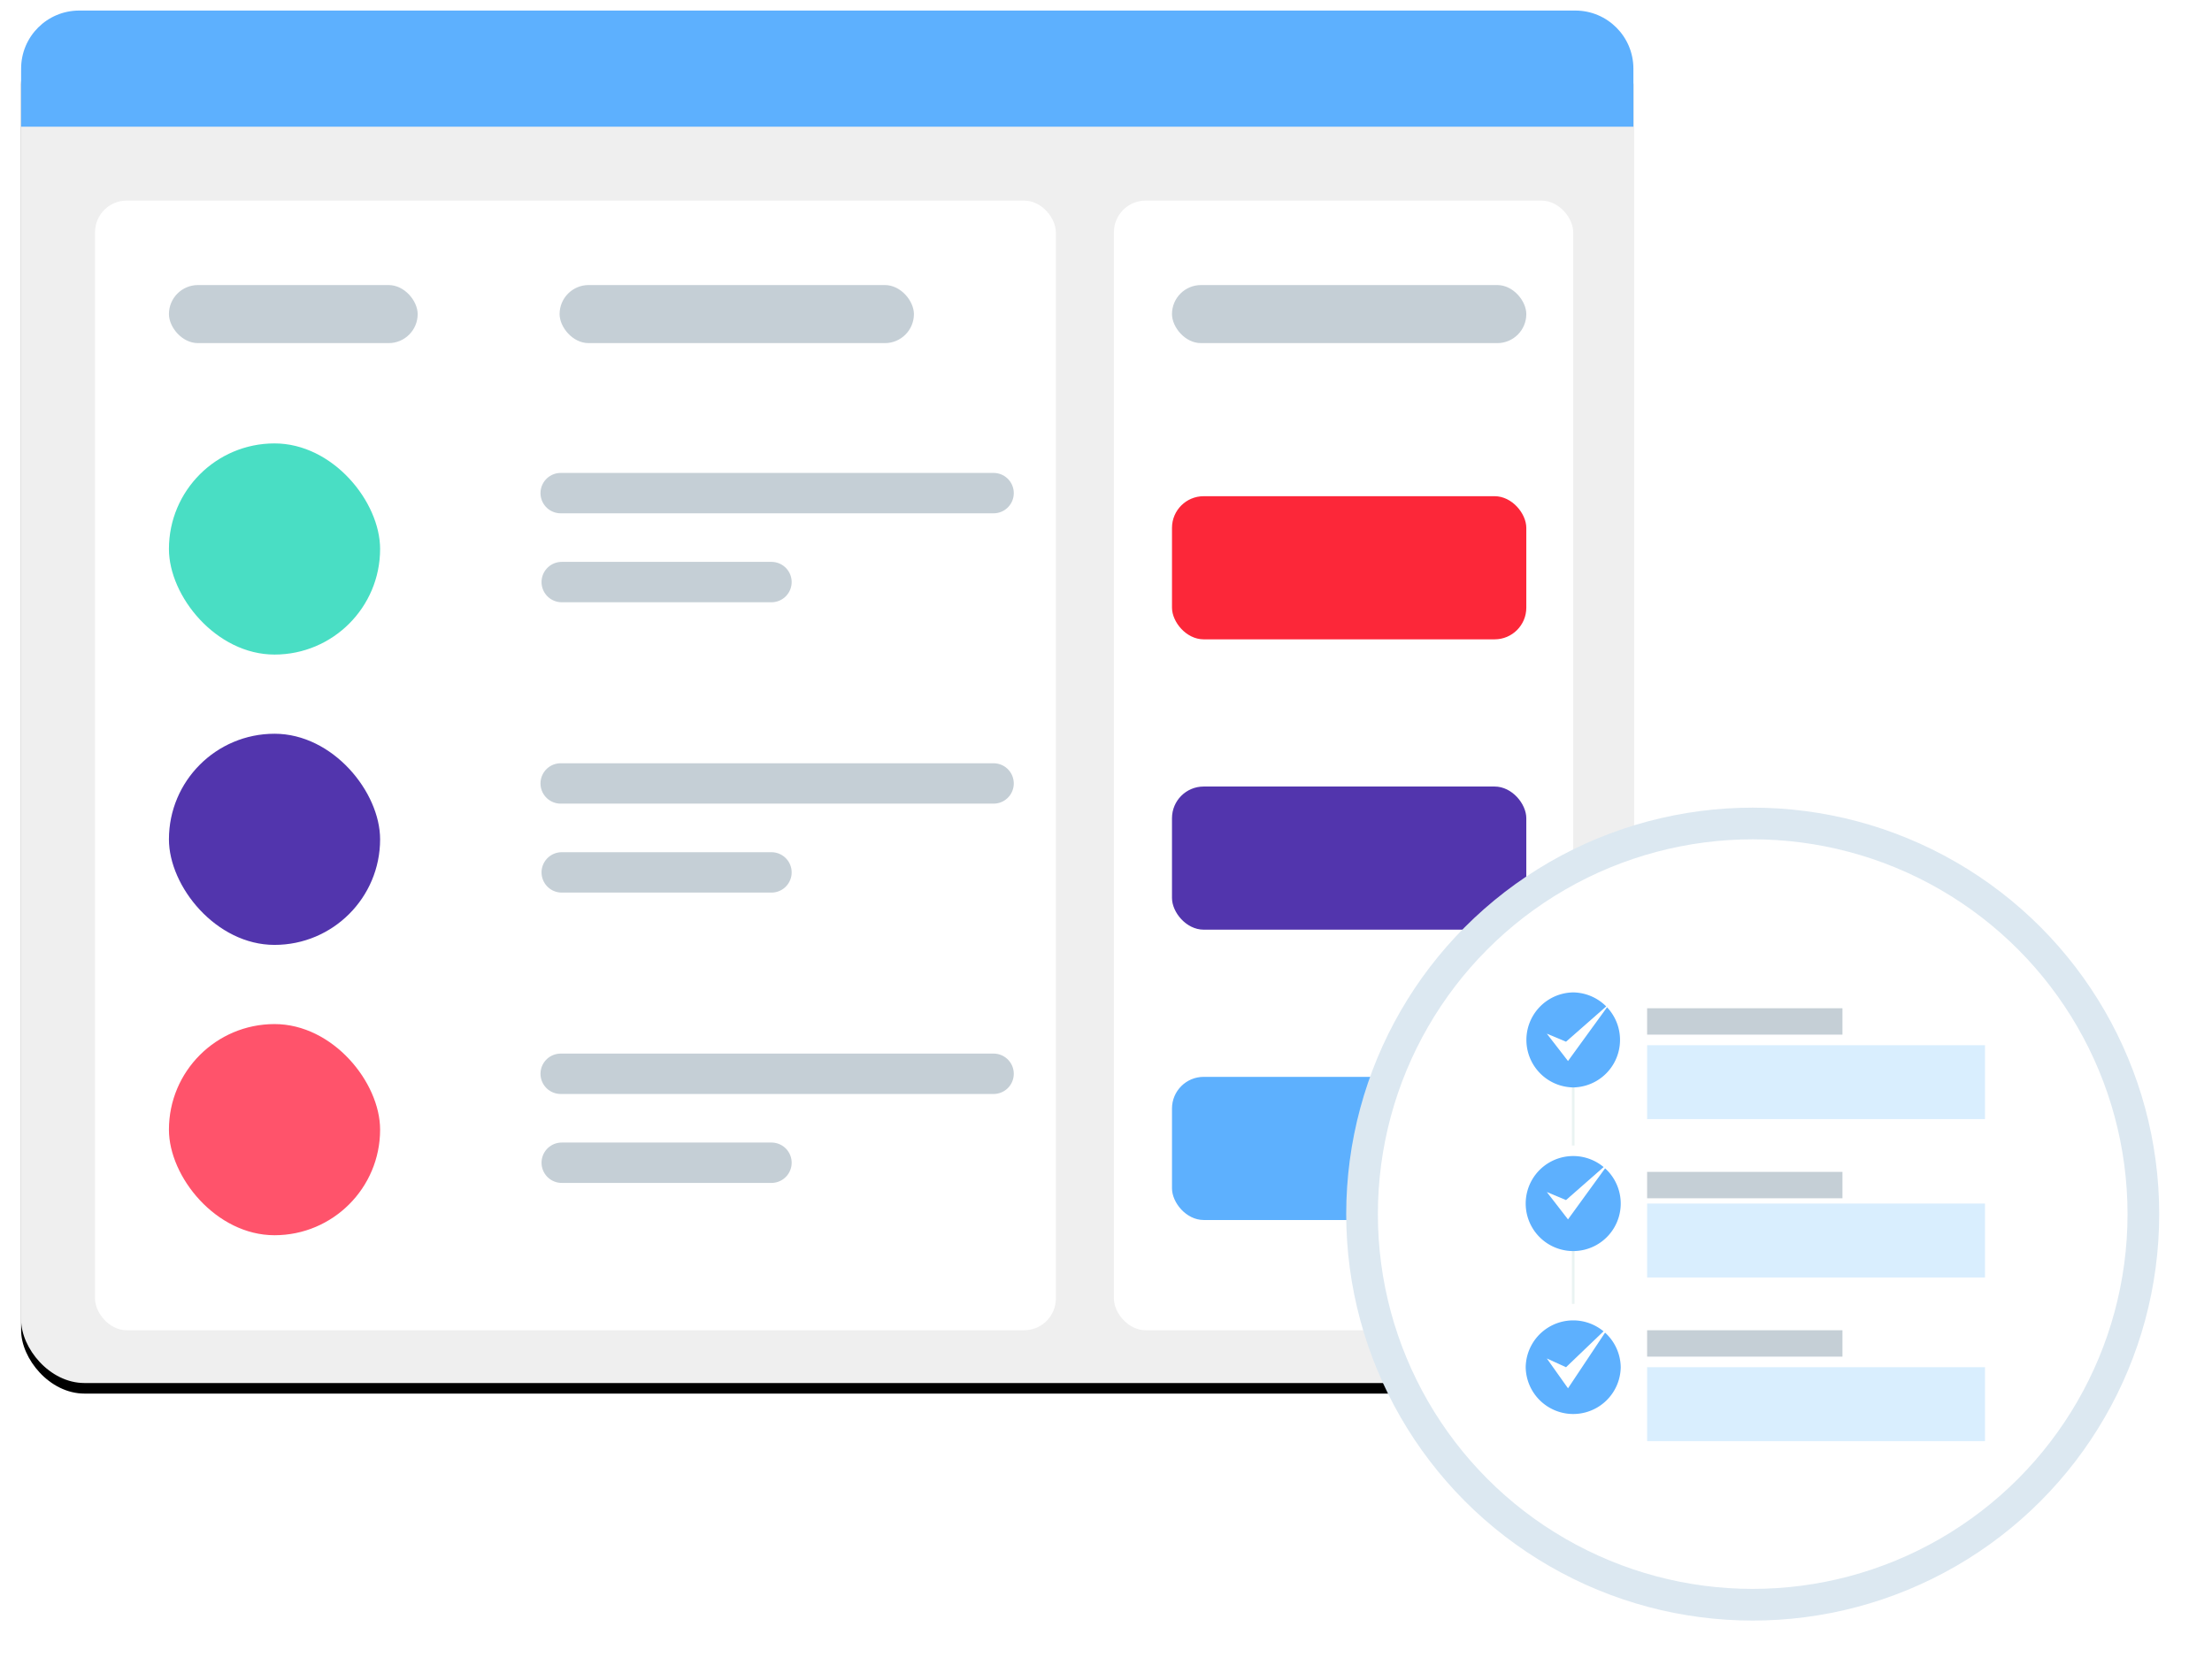 <?xml version="1.0" encoding="UTF-8"?> <svg xmlns="http://www.w3.org/2000/svg" xmlns:xlink="http://www.w3.org/1999/xlink" width="419" height="317" viewBox="0 0 419 317"><defs><rect id="b" width="305.4" height="260" rx="12"></rect><filter id="a" width="104.6%" height="105.4%" x="-2.3%" y="-1.9%"><feOffset dy="2" in="SourceAlpha" result="shadowOffsetOuter1"></feOffset><feGaussianBlur in="shadowOffsetOuter1" result="shadowBlurOuter1" stdDeviation="2"></feGaussianBlur><feColorMatrix in="shadowBlurOuter1" values="0 0 0 0 0 0 0 0 0 0 0 0 0 0 0 0 0 0 0.1 0"></feColorMatrix></filter><circle id="d" cx="71" cy="71" r="71"></circle><filter id="c" width="129.6%" height="129.6%" x="-14.8%" y="-14.8%"><feMorphology in="SourceAlpha" operator="dilate" radius="6" result="shadowSpreadOuter1"></feMorphology><feOffset in="shadowSpreadOuter1" result="shadowOffsetOuter1"></feOffset><feGaussianBlur in="shadowOffsetOuter1" result="shadowBlurOuter1" stdDeviation="5"></feGaussianBlur><feComposite in="shadowBlurOuter1" in2="SourceAlpha" operator="out" result="shadowBlurOuter1"></feComposite><feColorMatrix in="shadowBlurOuter1" values="0 0 0 0 0.34 0 0 0 0 0.292 0 0 0 0 0.292 0 0 0 0.1 0"></feColorMatrix></filter></defs><g fill="none" fill-rule="evenodd"><g transform="translate(4 2)"><use fill="#000" filter="url(#a)" xlink:href="#b"></use><use fill="#EFEFEF" xlink:href="#b"></use><rect width="182" height="214" x="14" y="36" fill="#FFF" rx="6"></rect><rect width="87" height="214" x="207" y="36" fill="#FFF" rx="6"></rect><path fill="#5DB0FE" d="M0 11C0 4.925 4.92 0 11.005 0h283.39c6.078 0 11.005 4.924 11.005 11v11H0V11z"></path><g><g transform="translate(28 82)"><path stroke="#C5CFD6" stroke-linecap="round" stroke-width="7.65" d="M74.206 9.416h82M74.403 26.266h39.73"></path><rect width="40" height="40" fill="#1CD5B5" opacity=".8" rx="20"></rect><rect width="67.115" height="27.115" x="190" y="10" fill="#FC2739" rx="6"></rect></g><g transform="translate(28 137)"><path stroke="#C5CFD6" stroke-linecap="round" stroke-width="7.65" d="M74.206 9.416h82M74.403 26.266h39.73"></path><rect width="40" height="40" fill="#5235AD" rx="20"></rect><rect width="67.115" height="27.115" x="190" y="10" fill="#5235AD" rx="6"></rect></g><g transform="translate(28 192)"><path stroke="#C5CFD6" stroke-linecap="round" stroke-width="7.65" d="M74.206 9.416h82M74.403 26.266h39.73"></path><rect width="40" height="40" fill="#FF536B" rx="20"></rect><rect width="67.115" height="27.115" x="190" y="10" fill="#5DB0FE" rx="6"></rect></g><g fill="#C5CFD6" transform="translate(28 52)"><rect width="47.115" height="11" rx="5.5"></rect><rect width="67.115" height="11" x="74" rx="5.5"></rect><rect width="67.115" height="11" x="190" rx="5.5"></rect></g></g></g><g transform="translate(261 159)"><use fill="#000" filter="url(#c)" xlink:href="#d"></use><circle cx="71" cy="71" r="74" fill="#FFF" stroke="#DCE8F1" stroke-width="6"></circle></g><path fill="#EAF3F2" d="M297.75 247h.5v-18h-.5z"></path><path fill="#5DB0FE" d="M307 228a9 9 0 1 1-18 0 9 9 0 0 1 18 0"></path><path fill="#EAF3F2" d="M297.75 217h.5v-17h-.5z"></path><path fill="#5DB0FE" d="M298 206a9.001 9.001 0 0 1 0-18 9.001 9.001 0 0 1 0 18z"></path><path fill="#FFFFFE" d="M297.013 201L293 195.815l3.638 1.525L305 190l-7.987 11"></path><path fill="#5DB0FE" d="M307 259a9.001 9.001 0 0 1-18 0 9.001 9.001 0 0 1 18 0"></path><path fill="#FFFFFE" d="M297.013 231L293 225.814l3.638 1.527L305 220l-7.987 11M297.013 263L293 257.344l3.638 1.663L305 251l-7.987 12"></path><path fill="#C5CFD6" d="M312 196h37v-5h-37z"></path><path fill="#D9EEFE" d="M312 212h64v-14h-64zM312 242h64v-14h-64zM312 273h64v-14h-64z"></path><path fill="#C5CFD6" d="M312 227h37v-5h-37zM312 257h37v-5h-37z"></path></g></svg> 